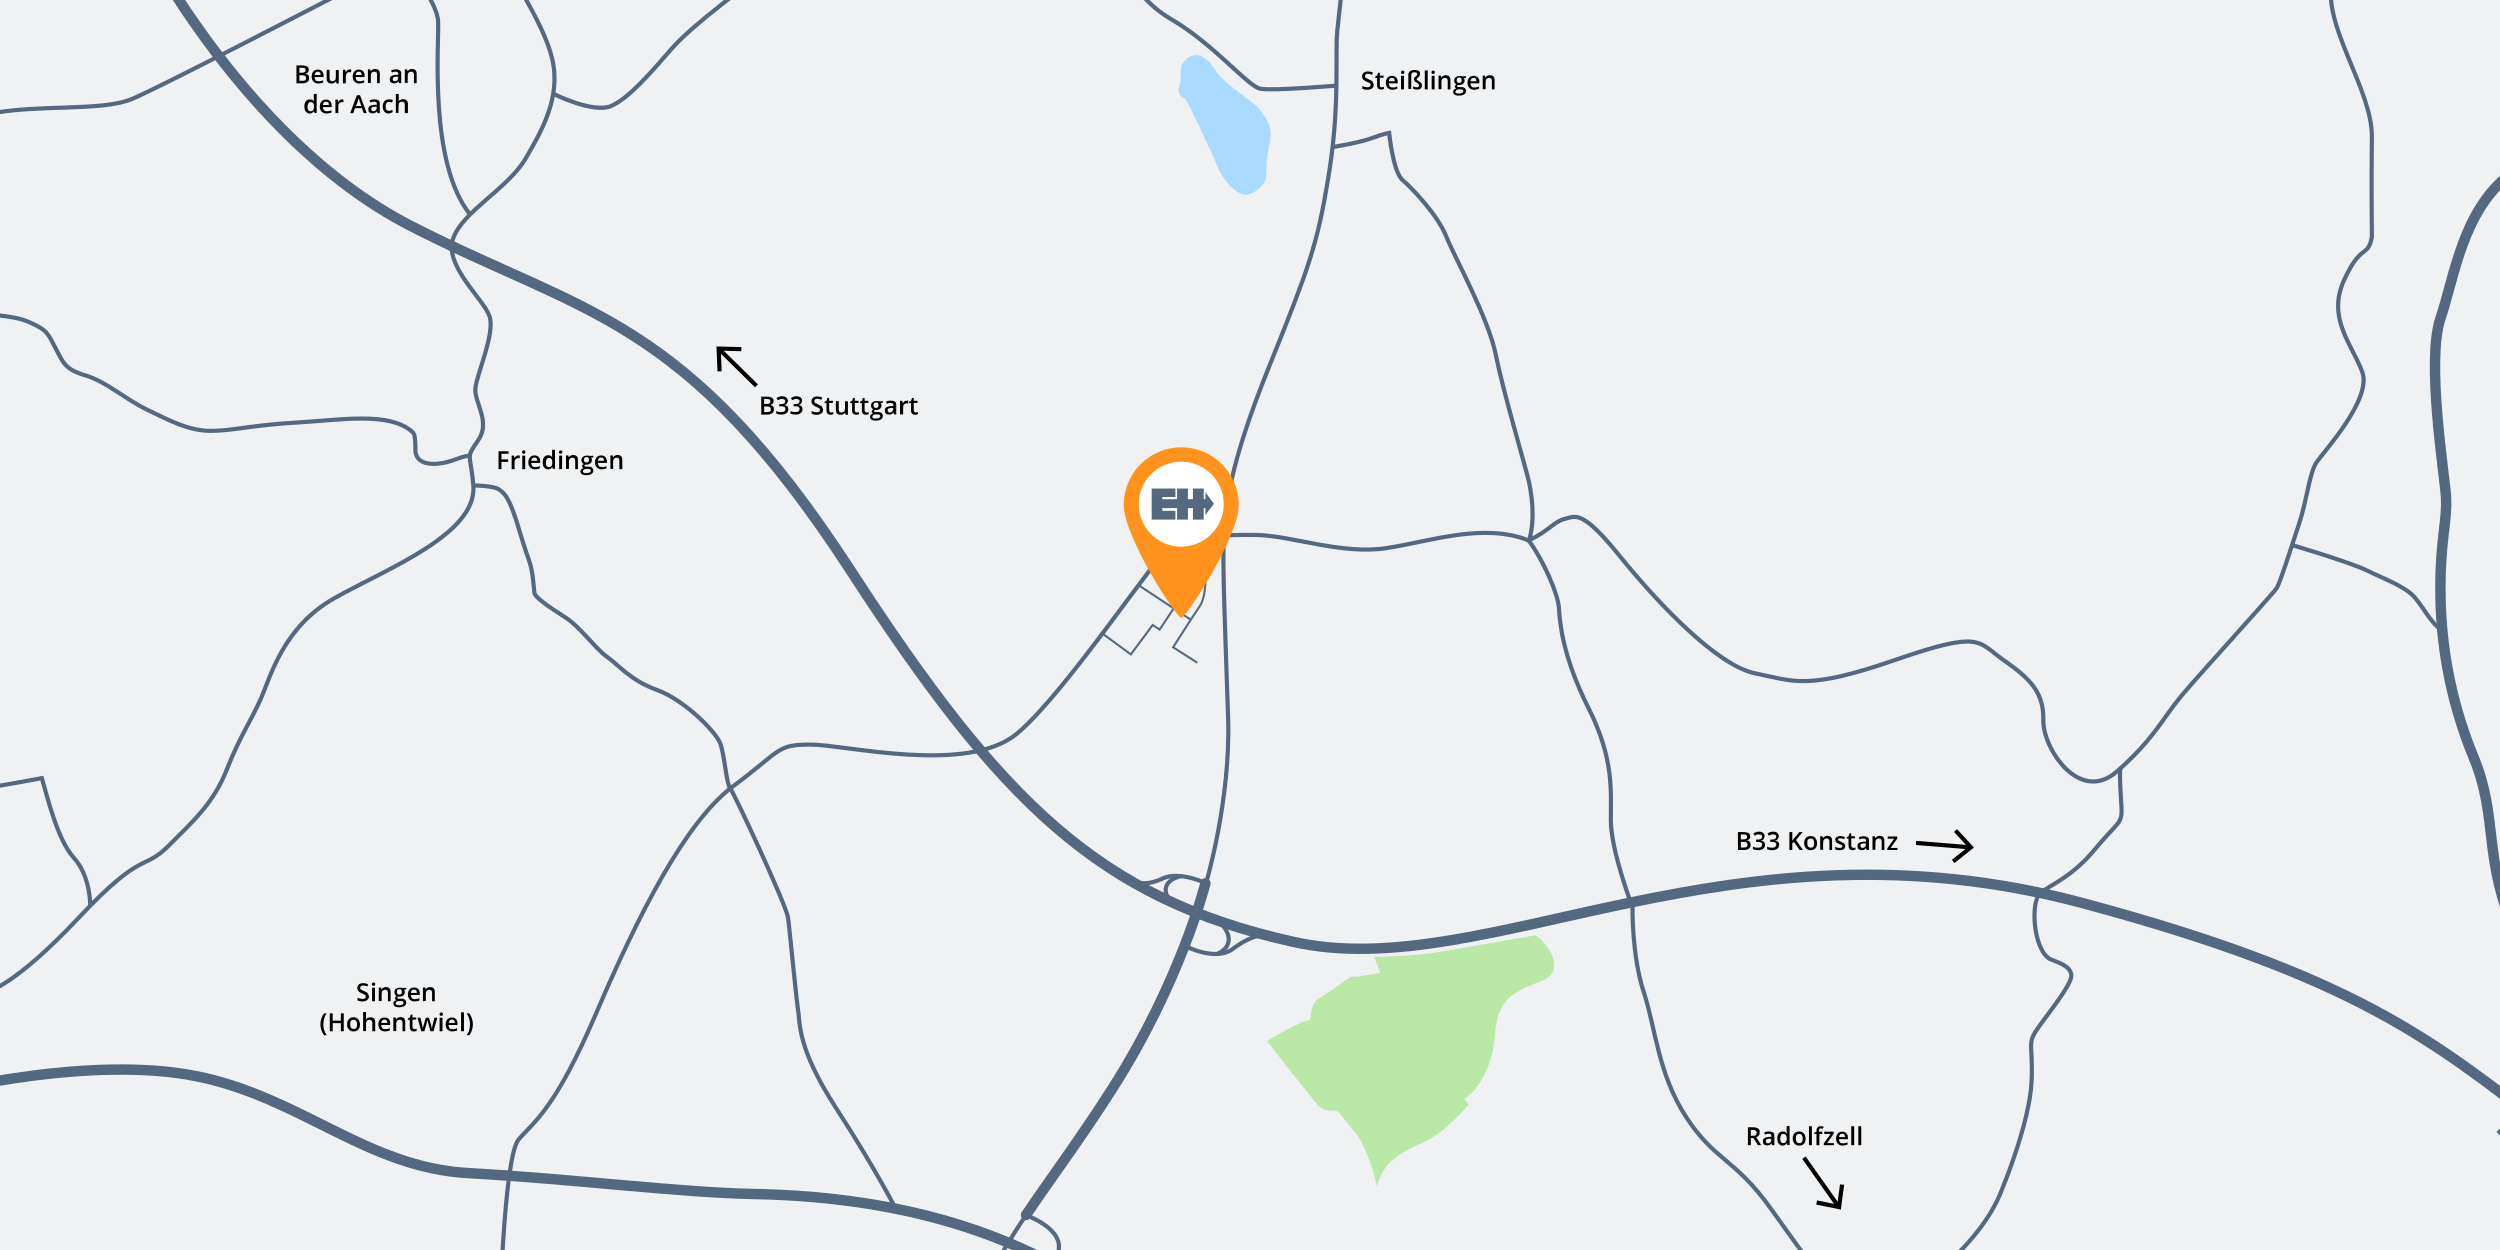 <?xml version="1.0" encoding="utf-8"?>
<!-- Generator: Adobe Illustrator 23.0.3, SVG Export Plug-In . SVG Version: 6.00 Build 0)  -->
<svg version="1.1" xmlns="http://www.w3.org/2000/svg" xmlns:xlink="http://www.w3.org/1999/xlink" x="0px" y="0px"
	 viewBox="0 0 1200 600" style="enable-background:new 0 0 1200 600;" xml:space="preserve">
<style type="text/css">
	.st0{display:none;}
	.st1{fill:#EFF1F3;}
	.st2{fill:#B9E8A7;}
	.st3{fill:none;stroke:#546880;stroke-width:5;stroke-miterlimit:10;}
	.st4{fill:none;stroke:#546880;stroke-width:2;stroke-miterlimit:10;}
	.st5{fill:none;stroke:#546880;stroke-width:5;stroke-linecap:round;stroke-miterlimit:10;}
	.st6{fill:none;stroke:#546880;stroke-miterlimit:10;}
	.st7{fill:none;stroke:#000000;stroke-width:2;stroke-miterlimit:10;}
	.st8{fill:#AADAFF;}
	.st9{fill:#FFFFFF;}
	.st10{fill:#FF931D;}
	.st11{fill:#546880;}
</style>
<g id="Ebene_1" class="st0">
</g>
<g id="Ebene_3">
	<rect x="0" class="st1" width="1200" height="600"/>
	<path class="st2" d="M608.1,499.7c0,0,18.1-10.9,20.7-9.9c0.6-6.7,2.4-9.5,4.3-10.6c1.8-1,15.4-10.4,15.4-10.4h3l11-1.8l-2.8-7.7
		c0,0,20.9-0.4,31.5-2.4c10.6-2,44.1-7.5,45.7-8c5.3,3.1,15.2,16.3,4.1,21.4c-11.2,5.1-22.1,6.5-23.4,26
		c-1.2,19.5-11.4,29.3-14.8,31.3c2.2,2.6,2.2,2.6,2.2,2.6s-11.2,13.2-20.9,17.7c-9.8,4.5-20.5,8.9-23,21.7
		c-4.1-16.9-9.1-24.4-10.8-26.2s-7.7-10-8.7-10.2c-1-0.2-6.1,0.6-9.1-2.8C629.5,527,608.1,499.7,608.1,499.7z"/>
</g>
<g id="Ebene_2">
	<path class="st3" d="M64.1-37.5c0,0,49.6,103.1,133,145.9s131.5,42.7,211.3,165.6c72.1,111,118.9,157.3,212.4,178.1
		c92.9,20.7,209.1-64.2,379.3-18.5c130.6,35.1,167.8,65.8,222.5,108.1c0,0,59.1,53.9,77.7,79.8"/>
	<path class="st4" d="M492.5,583.2c-13.7,20.4-23.8,38.7-27.7,60"/>
	<path class="st5" d="M578.6,424c0,0-11.8,47.3-45.1,99.2c-15.2,23.8-29.4,42.7-41,60"/>
	<path class="st4" d="M540.1,421.3c0,0,6.7,5.8,17.9,0.4c8.1-3.9,21,2.3,21,2.3"/>
	<path class="st4" d="M567,420.5c0,0-12.2,2.2-5.4,12.1"/>
	<path class="st4" d="M612.2,450.1c0,0-6.4-5.2-20.5,5.4c-8,6-21.9-1-21.9-1"/>
	<path class="st4" d="M584,458c0,0,12.2-4.3,1.2-15.8"/>
	<path class="st4" d="M578.6,425c0,0,12.2-40.4,10.9-80.3c-1.3-39.9-2.9-74.7-2-87.6s1.8-31.9,21.5-80.7s23.3-59.4,28.4-90
		c5.1-30.6,3.9-49.2,4.2-67.4c0.1-6.5,5.3-42.8,5.5-59.4"/>
	<path class="st5" d="M-25.8,523.8c0,0,69.2-17.3,119.7-7.3c50.5,10,81.8,43.9,131,46.6c49.2,2.7,101.1,9.3,136.3,10
		s91.1,5.3,143.7,33.3"/>
	<path class="st4" d="M492.5,583.2c2,1,24,9,12.5,23.1"/>
	<path class="st4" d="M574.1,645.7c0,0-46.9-28.8-69.2-39.4"/>
	<path class="st4" d="M239.6,638c0,0,2-82.3,9.3-91c7.3-8.6,17.3-14,37.2-60.5s42.6-91.8,65.8-109.1c23.3-17.3,20.6-20,37.2-20
		c16.6,0,75.2,14.6,99.1-5.3c23.9-20,68-87.8,74.9-91.1c6.9-3.3,23.6-4.5,40.2-4.2c16.6,0.3,40.9,9.6,62.2,6.3
		c21.3-3.3,46.6-12.3,68.2-3.7c9.6-4.3,12-9,17.3-10.3c5.3-1.3,8.3-4.7,26.3,17.6s46.9,52.9,65.2,56.5c18.3,3.7,24.6,8.3,66.8-6.3
		c42.2-14.6,39.6-9,52.5,0s19.3,15.6,19,28.9c-0.3,13.3,17.3,40.2,35.2,24.6s22.3-25.9,30.9-36.2c8.6-10.3,44.2-49.2,45.9-51.9
		c1.7-2.7,6.7-18.6,10.6-30.4c4-11.8,5-24.8,8.6-30.1c3.7-5.3,26.6-30.3,21.9-43.2c-4.7-13-17.1-25.7-8.8-44
		c8.3-18.3,11.4-10.5,13.4-20.8c0,0-0.3-24.6,0-47.9s-24.3-53.9-19-75.8"/>
	<path class="st4" d="M1100.4,261.7c0,0,27.8,8.2,36.1,12.3c8.3,4.1,18,7.5,22.6,12.8c4.7,5.3,9,15,15,16.3"/>
	<path class="st3" d="M1200,545.1c0,0,21.3-18.8,25.3-31.7c4-12.9,1.1-24-16.6-62.6c-17.6-38.6-9-57.2-21.3-87.1
		c-12.3-29.9-16-57.4-16-81.2c0-23.9,3.3-32.5,2.7-43.8c-0.7-11.3-9.6-65.2-2.7-85.8s10.6-51.5,33.3-69.2s32.6-40.6,46.9-54.2
		c14.3-13.6,33-22.6,38.5-47.6"/>
	<path class="st4" d="M-44,503.6c0,0,19.6-18.5,37.9-27.5c0,0,13-2.7,43.9-35.6s30.9-22.3,43.2-34.6s21.6-20.6,27.9-36.6
		s11.6-23.3,16.3-33.9c4.7-10.6,10.6-34.3,35.2-48.2c24.6-14,68.8-30.7,66.8-54.2c-1.3-15.8-4-12.5,2.3-21.6
		c6.3-9.1-2-18.1-1.3-25.1c0.7-7,9.5-26.1,6.8-34.4s-22-24.3-17.5-37.4s26.4-23.9,34.9-38.6c7.5-12.8,17.1-29.3,12.6-47.9
		c-4.5-18.6-20.9-39.2-28-60.2c-7.1-21-20.3-50.4-24.1-57.7"/>
	<path class="st4" d="M-90.1,155.8c0-1.2,35-9.1,49.4-7.4S3.1,150,13,154.2s9.9,5.8,13.6,12.8s4.5,10.3,14.4,13.2
		s18.6,11.1,29.7,16.5c11.1,5.4,20.6,10.4,31.4,10.1c10.7-0.2,18.6-2.7,40.4-4c21.2-1.2,44-5.3,55.2,4.3c0.7,0.6,1.2,1.4,1.3,2.3
		c0.5,2.7,0.4,6.7,0.4,6.7s-0.4,4.7,5,6.1s11.7-0.7,15.1-2c3.4-1.3,6.1-1.6,6.1-1.6"/>
	<path class="st4" d="M227.4,233c0,0,9.7,0.1,12.2,2c2.5,1.9,4.9,3.1,9.9,20.3c5,17.2,5.6,13.1,7,29.2c0,2,7,6.9,14.5,11.6
		s14.5,15,20.4,19.2c5.9,4.2,11.1,11.2,24,15.9s28.1,19.8,30.3,25.6c2.2,5.8,2.8,19.1,4.9,21.8c2.1,2.7,26.6,55.5,27.6,61.6
		c0.9,6.1,3.7,36.7,4.8,43.9s-0.5,18.7,18.4,47.9c18.9,29.2,28.6,48.3,28.6,48.3"/>
	<path class="st4" d="M-88.1,116.1C-87,115.3-28.5,59.2-5,54.6s53.2-1.1,67.9-6.9C74.6,43,151.3,3.2,181.5-12.5
		c7.3-3.8,16.4-1.5,21,5.4c3.8,5.8,7.6,12.6,7.8,17.4c0.5,10.2-4.7,67.9,15.4,92.7"/>
	<path class="st4" d="M-90.1,374.8c0,0,37.7-6,55,0c17.3,6,22.6,4.7,55.2-1.3c2.7,9.3,7.5,29.6,15.3,38.2c8.2,9,7.9,23,7.9,23"/>
	<path class="st4" d="M265.7,45.1c0,0,19.2,9.5,27.6,5.8c8.4-3.7,18.3-15.1,29-27.4s37.4-31.3,49.3-40.9s16.4-9.2,24.8-6.5
		s12.2,5.7,21.8,1.9c9.6-3.8,64.6-22,69.1-18.4c4.6,3.5,19.9,18.4,23.7,18.1c3.8-0.4,11.1-13,15.3-11.1c4.2,1.9,14.5,30.2,35.5,42.4
		s37.1,32.5,43.2,33.6c6.1,1.1,36.4-1.5,36.4-1.5"/>
	<path class="st4" d="M639.6,70.6c0,0,13.1-2.1,18.9-4.3c5.8-2.2,8.3-2.5,8.3-2.5s1.8,18.7,6.5,22.7s16.9,16.9,20.9,27
		s20.2,38.9,23.8,56.9c3.6,18,14.8,55.5,15.9,60.9c1.1,5.4,3.3,17.3,0,28.3c6.8,9.2,14,25.4,14.4,32.4c0.4,7,1.8,23.2,14.1,47.7
		c12.3,24.5,10.8,39.3,10.8,54s10.4,41.8,10.4,41.8s-0.4,23.1,5.4,40.7c5.8,17.7,6.8,39.3,20.5,60.2s23.1,19.5,40.4,43.6
		s33.1,47.2,46.5,56.2"/>
	<path class="st4" d="M902,630.2c0,0,46.6-25.3,59.2-59.9c0,0,13.3-31.9,14-51.9c0.7-20-3.1-16.8,5.2-28
		c8.3-11.1,14.5-19.5,13.8-22.8s-3.8-4.8-10.3-7.3c-8.1-4.8-9.4-27.9-4.4-31.8s15.4-7.8,26.2-21c10.8-13.1,13.1-11.8,12.6-20.1
		c-0.5-8.3-1-16.1-0.5-18.4"/>
	<path class="st6" d="M577.9,257.8c0,0,0.4,5.1,0.7,10.8s0.7,17.4-2.8,22.5s-12.7,19.6-12.7,19.6l11.6,7.4"/>
	<line class="st6" x1="546.7" y1="281" x2="571.6" y2="297.5"/>
	<polyline class="st6" points="529.3,304.2 542.8,314.1 553.3,300 556.6,302.2 563.4,292 	"/>
	<g>
		<path d="M177.1,478.2c0,0.8-0.3,1.4-0.8,1.8s-1.3,0.7-2.3,0.7s-1.8-0.2-2.4-0.5v-1.3c0.4,0.2,0.8,0.3,1.2,0.4s0.8,0.2,1.2,0.2
			c0.6,0,1-0.1,1.2-0.3s0.4-0.5,0.4-0.8c0-0.3-0.1-0.6-0.4-0.8s-0.7-0.5-1.5-0.8c-0.8-0.3-1.3-0.7-1.7-1.1s-0.5-0.9-0.5-1.5
			c0-0.7,0.3-1.3,0.8-1.7s1.2-0.6,2-0.6c0.8,0,1.6,0.2,2.4,0.5l-0.4,1.1c-0.8-0.3-1.4-0.5-2-0.5c-0.5,0-0.8,0.1-1,0.3
			s-0.4,0.5-0.4,0.8c0,0.2,0,0.4,0.1,0.6s0.2,0.3,0.5,0.4s0.6,0.3,1.2,0.6c0.6,0.3,1.1,0.5,1.4,0.7s0.5,0.5,0.6,0.8
			S177.1,477.9,177.1,478.2z"/>
		<path d="M178.5,472.4c0-0.2,0.1-0.4,0.2-0.6s0.3-0.2,0.6-0.2c0.2,0,0.4,0.1,0.6,0.2s0.2,0.3,0.2,0.6c0,0.2-0.1,0.4-0.2,0.6
			s-0.3,0.2-0.6,0.2c-0.2,0-0.4-0.1-0.6-0.2S178.5,472.6,178.5,472.4z M180,480.6h-1.4v-6.5h1.4V480.6z"/>
		<path d="M187.6,480.6h-1.4v-4c0-0.5-0.1-0.9-0.3-1.1s-0.5-0.4-1-0.4c-0.6,0-1,0.2-1.3,0.5s-0.4,0.9-0.4,1.7v3.2h-1.4v-6.5h1.1
			l0.2,0.8h0.1c0.2-0.3,0.5-0.5,0.8-0.7s0.8-0.3,1.2-0.3c1.6,0,2.3,0.8,2.3,2.4V480.6z"/>
		<path d="M195,474.1v0.8l-1.1,0.2c0.1,0.1,0.2,0.3,0.3,0.5s0.1,0.4,0.1,0.6c0,0.7-0.2,1.2-0.7,1.6s-1.1,0.6-1.9,0.6
			c-0.2,0-0.4,0-0.6,0c-0.3,0.2-0.4,0.4-0.4,0.6c0,0.1,0.1,0.3,0.2,0.3s0.4,0.1,0.8,0.1h1.1c0.7,0,1.3,0.2,1.6,0.5s0.6,0.7,0.6,1.3
			c0,0.7-0.3,1.3-0.9,1.7s-1.5,0.6-2.6,0.6c-0.9,0-1.6-0.2-2-0.5s-0.7-0.8-0.7-1.3c0-0.4,0.1-0.7,0.4-1s0.6-0.5,1.1-0.6
			c-0.2-0.1-0.3-0.2-0.5-0.4s-0.2-0.4-0.2-0.5c0-0.2,0.1-0.4,0.2-0.6s0.3-0.3,0.6-0.5c-0.3-0.1-0.6-0.4-0.8-0.7s-0.3-0.7-0.3-1.1
			c0-0.7,0.2-1.2,0.7-1.6s1.1-0.6,1.9-0.6c0.2,0,0.4,0,0.6,0s0.4,0.1,0.5,0.1H195z M189.9,481.6c0,0.3,0.1,0.5,0.4,0.7
			s0.6,0.2,1.1,0.2c0.8,0,1.3-0.1,1.7-0.3s0.6-0.5,0.6-0.9c0-0.3-0.1-0.5-0.3-0.6s-0.6-0.2-1.1-0.2h-1c-0.4,0-0.7,0.1-0.9,0.3
			S189.9,481.3,189.9,481.6z M190.5,476.2c0,0.4,0.1,0.7,0.3,0.9s0.5,0.3,0.9,0.3c0.8,0,1.2-0.4,1.2-1.3c0-0.4-0.1-0.7-0.3-1
			s-0.5-0.3-0.9-0.3c-0.4,0-0.7,0.1-0.9,0.3S190.5,475.8,190.5,476.2z"/>
		<path d="M199.1,480.7c-1,0-1.8-0.3-2.4-0.9s-0.9-1.4-0.9-2.4c0-1.1,0.3-1.9,0.8-2.5s1.3-0.9,2.2-0.9c0.9,0,1.5,0.3,2,0.8
			s0.7,1.2,0.7,2.1v0.7h-4.3c0,0.6,0.2,1.1,0.5,1.5s0.8,0.5,1.4,0.5c0.4,0,0.7,0,1.1-0.1s0.7-0.2,1.1-0.4v1.1
			c-0.3,0.2-0.7,0.3-1,0.3S199.5,480.7,199.1,480.7z M198.8,475c-0.4,0-0.8,0.1-1.1,0.4s-0.4,0.7-0.5,1.2h2.9c0-0.5-0.1-0.9-0.4-1.2
			S199.2,475,198.8,475z"/>
		<path d="M208.8,480.6h-1.4v-4c0-0.5-0.1-0.9-0.3-1.1s-0.5-0.4-1-0.4c-0.6,0-1,0.2-1.3,0.5s-0.4,0.9-0.4,1.7v3.2h-1.4v-6.5h1.1
			l0.2,0.8h0.1c0.2-0.3,0.5-0.5,0.8-0.7s0.8-0.3,1.2-0.3c1.6,0,2.3,0.8,2.3,2.4V480.6z"/>
		<path d="M153.8,491.7c0-1,0.2-2,0.5-2.9s0.7-1.7,1.3-2.4h1.2c-0.5,0.7-1,1.6-1.2,2.5s-0.4,1.8-0.4,2.8s0.1,1.9,0.4,2.8
			s0.7,1.7,1.2,2.4h-1.2c-0.6-0.7-1-1.4-1.3-2.3S153.8,492.7,153.8,491.7z"/>
		<path d="M165,495h-1.4v-3.9h-3.9v3.9h-1.4v-8.6h1.4v3.5h3.9v-3.5h1.4V495z"/>
		<path d="M172.8,491.7c0,1.1-0.3,1.9-0.8,2.5s-1.3,0.9-2.3,0.9c-0.6,0-1.1-0.1-1.6-0.4s-0.8-0.7-1.1-1.2s-0.4-1.1-0.4-1.8
			c0-1.1,0.3-1.9,0.8-2.5s1.3-0.9,2.3-0.9c0.9,0,1.7,0.3,2.2,0.9S172.8,490.7,172.8,491.7z M168.1,491.7c0,1.5,0.6,2.2,1.7,2.2
			c1.1,0,1.6-0.7,1.6-2.2c0-1.5-0.6-2.2-1.7-2.2c-0.6,0-1,0.2-1.3,0.6S168.1,491,168.1,491.7z"/>
		<path d="M180.1,495h-1.4v-4c0-0.5-0.1-0.9-0.3-1.1s-0.5-0.4-1-0.4c-0.6,0-1,0.2-1.3,0.5s-0.4,0.9-0.4,1.7v3.2h-1.4v-9.1h1.4v2.3
			c0,0.4,0,0.8-0.1,1.2h0.1c0.2-0.3,0.4-0.6,0.8-0.7s0.7-0.3,1.2-0.3c1.6,0,2.4,0.8,2.4,2.4V495z"/>
		<path d="M184.9,495.1c-1,0-1.8-0.3-2.4-0.9s-0.9-1.4-0.9-2.4c0-1.1,0.3-1.9,0.8-2.5s1.3-0.9,2.2-0.9c0.9,0,1.5,0.3,2,0.8
			s0.7,1.2,0.7,2.1v0.7h-4.3c0,0.6,0.2,1.1,0.5,1.5s0.8,0.5,1.4,0.5c0.4,0,0.7,0,1.1-0.1s0.7-0.2,1.1-0.4v1.1
			c-0.3,0.2-0.7,0.3-1,0.3S185.3,495.1,184.9,495.1z M184.6,489.4c-0.4,0-0.8,0.1-1.1,0.4s-0.4,0.7-0.5,1.2h2.9
			c0-0.5-0.1-0.9-0.4-1.2S185,489.4,184.6,489.4z"/>
		<path d="M194.6,495h-1.4v-4c0-0.5-0.1-0.9-0.3-1.1s-0.5-0.4-1-0.4c-0.6,0-1,0.2-1.3,0.5s-0.4,0.9-0.4,1.7v3.2h-1.4v-6.5h1.1
			l0.2,0.8h0.1c0.2-0.3,0.5-0.5,0.8-0.7s0.8-0.3,1.2-0.3c1.6,0,2.3,0.8,2.3,2.4V495z"/>
		<path d="M199,494c0.3,0,0.7-0.1,1-0.2v1c-0.2,0.1-0.3,0.1-0.6,0.2s-0.5,0.1-0.7,0.1c-1.3,0-2-0.7-2-2.1v-3.5h-0.9v-0.6l0.9-0.5
			l0.5-1.4h0.8v1.4h1.8v1h-1.8v3.5c0,0.3,0.1,0.6,0.2,0.7S198.7,494,199,494z"/>
		<path d="M206.6,495l-0.8-3c-0.1-0.3-0.3-1.1-0.6-2.2h-0.1c-0.2,1.1-0.4,1.8-0.5,2.2l-0.9,3h-1.5l-1.8-6.5h1.4l0.8,3.2
			c0.2,0.8,0.3,1.5,0.4,2h0c0-0.3,0.1-0.6,0.2-1s0.1-0.6,0.2-0.8l1-3.4h1.5l1,3.4c0.1,0.2,0.1,0.5,0.2,0.9s0.1,0.7,0.2,0.9h0
			c0.1-0.5,0.2-1.2,0.4-2l0.8-3.2h1.4l-1.8,6.5H206.6z"/>
		<path d="M211,486.8c0-0.2,0.1-0.4,0.2-0.6s0.3-0.2,0.6-0.2c0.2,0,0.4,0.1,0.6,0.2s0.2,0.3,0.2,0.6c0,0.2-0.1,0.4-0.2,0.6
			s-0.3,0.2-0.6,0.2c-0.2,0-0.4-0.1-0.6-0.2S211,487,211,486.8z M212.4,495h-1.4v-6.5h1.4V495z"/>
		<path d="M217.2,495.1c-1,0-1.8-0.3-2.4-0.9s-0.9-1.4-0.9-2.4c0-1.1,0.3-1.9,0.8-2.5s1.3-0.9,2.2-0.9c0.9,0,1.5,0.3,2,0.8
			s0.7,1.2,0.7,2.1v0.7h-4.3c0,0.6,0.2,1.1,0.5,1.5s0.8,0.5,1.4,0.5c0.4,0,0.7,0,1.1-0.1s0.7-0.2,1.1-0.4v1.1
			c-0.3,0.2-0.7,0.3-1,0.3S217.7,495.1,217.2,495.1z M217,489.4c-0.4,0-0.8,0.1-1.1,0.4s-0.4,0.7-0.5,1.2h2.9c0-0.5-0.1-0.9-0.4-1.2
			S217.4,489.4,217,489.4z"/>
		<path d="M222.7,495h-1.4v-9.1h1.4V495z"/>
		<path d="M227,491.7c0,1-0.2,2-0.5,2.9s-0.7,1.7-1.3,2.3h-1.2c0.5-0.7,1-1.5,1.2-2.4s0.4-1.8,0.4-2.8c0-1-0.1-1.9-0.4-2.8
			s-0.7-1.7-1.2-2.5h1.2c0.6,0.7,1,1.5,1.3,2.4S227,490.7,227,491.7z"/>
	</g>
	<g>
		<path d="M240.7,225.2h-1.4v-8.6h4.8v1.2h-3.4v2.7h3.2v1.2h-3.2V225.2z"/>
		<path d="M248.8,218.6c0.3,0,0.5,0,0.7,0.1l-0.1,1.3c-0.2,0-0.4-0.1-0.6-0.1c-0.6,0-1,0.2-1.3,0.5s-0.5,0.8-0.5,1.4v3.4h-1.4v-6.5
			h1.1l0.2,1.1h0.1c0.2-0.4,0.5-0.7,0.8-0.9S248.4,218.6,248.8,218.6z"/>
		<path d="M250.6,217c0-0.2,0.1-0.4,0.2-0.6s0.3-0.2,0.6-0.2c0.2,0,0.4,0.1,0.6,0.2s0.2,0.3,0.2,0.6c0,0.2-0.1,0.4-0.2,0.6
			s-0.3,0.2-0.6,0.2c-0.2,0-0.4-0.1-0.6-0.2S250.6,217.2,250.6,217z M252.1,225.2h-1.4v-6.5h1.4V225.2z"/>
		<path d="M256.9,225.3c-1,0-1.8-0.3-2.4-0.9s-0.9-1.4-0.9-2.4c0-1.1,0.3-1.9,0.8-2.5s1.3-0.9,2.2-0.9c0.9,0,1.5,0.3,2,0.8
			s0.7,1.2,0.7,2.1v0.7h-4.3c0,0.6,0.2,1.1,0.5,1.5s0.8,0.5,1.4,0.5c0.4,0,0.7,0,1.1-0.1s0.7-0.2,1.1-0.4v1.1
			c-0.3,0.2-0.7,0.3-1,0.3S257.3,225.3,256.9,225.3z M256.6,219.6c-0.4,0-0.8,0.1-1.1,0.4s-0.4,0.7-0.5,1.2h2.9
			c0-0.5-0.1-0.9-0.4-1.2S257,219.6,256.6,219.6z"/>
		<path d="M263.1,225.3c-0.8,0-1.4-0.3-1.9-0.9s-0.7-1.4-0.7-2.5c0-1.1,0.2-1.9,0.7-2.5s1.1-0.9,1.9-0.9c0.9,0,1.5,0.3,1.9,0.9h0.1
			c-0.1-0.5-0.1-0.8-0.1-1.1v-2.4h1.4v9.1h-1.1l-0.2-0.8h-0.1C264.6,225,264,225.3,263.1,225.3z M263.5,224.2c0.6,0,1-0.2,1.2-0.5
			s0.4-0.8,0.4-1.5V222c0-0.8-0.1-1.4-0.4-1.7s-0.7-0.5-1.2-0.5c-0.5,0-0.9,0.2-1.1,0.6s-0.4,1-0.4,1.7c0,0.7,0.1,1.3,0.4,1.6
			S263,224.2,263.5,224.2z"/>
		<path d="M268.3,217c0-0.2,0.1-0.4,0.2-0.6s0.3-0.2,0.6-0.2c0.2,0,0.4,0.1,0.6,0.2s0.2,0.3,0.2,0.6c0,0.2-0.1,0.4-0.2,0.6
			s-0.3,0.2-0.6,0.2c-0.2,0-0.4-0.1-0.6-0.2S268.3,217.2,268.3,217z M269.8,225.2h-1.4v-6.5h1.4V225.2z"/>
		<path d="M277.5,225.2h-1.4v-4c0-0.5-0.1-0.9-0.3-1.1s-0.5-0.4-1-0.4c-0.6,0-1,0.2-1.3,0.5s-0.4,0.9-0.4,1.7v3.2h-1.4v-6.5h1.1
			l0.2,0.8h0.1c0.2-0.3,0.5-0.5,0.8-0.7s0.8-0.3,1.2-0.3c1.6,0,2.3,0.8,2.3,2.4V225.2z"/>
		<path d="M284.8,218.7v0.8l-1.1,0.2c0.1,0.1,0.2,0.3,0.3,0.5s0.1,0.4,0.1,0.6c0,0.7-0.2,1.2-0.7,1.6s-1.1,0.6-1.9,0.6
			c-0.2,0-0.4,0-0.6,0c-0.3,0.2-0.4,0.4-0.4,0.6c0,0.1,0.1,0.3,0.2,0.3s0.4,0.1,0.8,0.1h1.1c0.7,0,1.3,0.2,1.6,0.5s0.6,0.7,0.6,1.3
			c0,0.7-0.3,1.3-0.9,1.7s-1.5,0.6-2.6,0.6c-0.9,0-1.6-0.2-2-0.5s-0.7-0.8-0.7-1.3c0-0.4,0.1-0.7,0.4-1s0.6-0.5,1.1-0.6
			c-0.2-0.1-0.3-0.2-0.5-0.4s-0.2-0.4-0.2-0.5c0-0.2,0.1-0.4,0.2-0.6s0.3-0.3,0.6-0.5c-0.3-0.1-0.6-0.4-0.8-0.7s-0.3-0.7-0.3-1.1
			c0-0.7,0.2-1.2,0.7-1.6s1.1-0.6,1.9-0.6c0.2,0,0.4,0,0.6,0s0.4,0.1,0.5,0.1H284.8z M279.8,226.2c0,0.3,0.1,0.5,0.4,0.7
			s0.6,0.2,1.1,0.2c0.8,0,1.3-0.1,1.7-0.3s0.6-0.5,0.6-0.9c0-0.3-0.1-0.5-0.3-0.6s-0.6-0.2-1.1-0.2h-1c-0.4,0-0.7,0.1-0.9,0.3
			S279.8,225.9,279.8,226.2z M280.3,220.8c0,0.4,0.1,0.7,0.3,0.9s0.5,0.3,0.9,0.3c0.8,0,1.2-0.4,1.2-1.3c0-0.4-0.1-0.7-0.3-1
			s-0.5-0.3-0.9-0.3c-0.4,0-0.7,0.1-0.9,0.3S280.3,220.4,280.3,220.8z"/>
		<path d="M288.9,225.3c-1,0-1.8-0.3-2.4-0.9s-0.9-1.4-0.9-2.4c0-1.1,0.3-1.9,0.8-2.5s1.3-0.9,2.2-0.9c0.9,0,1.5,0.3,2,0.8
			s0.7,1.2,0.7,2.1v0.7h-4.3c0,0.6,0.2,1.1,0.5,1.5s0.8,0.5,1.4,0.5c0.4,0,0.7,0,1.1-0.1s0.7-0.2,1.1-0.4v1.1
			c-0.3,0.2-0.7,0.3-1,0.3S289.3,225.3,288.9,225.3z M288.6,219.6c-0.4,0-0.8,0.1-1.1,0.4s-0.4,0.7-0.5,1.2h2.9
			c0-0.5-0.1-0.9-0.4-1.2S289.1,219.6,288.6,219.6z"/>
		<path d="M298.7,225.2h-1.4v-4c0-0.5-0.1-0.9-0.3-1.1s-0.5-0.4-1-0.4c-0.6,0-1,0.2-1.3,0.5s-0.4,0.9-0.4,1.7v3.2H293v-6.5h1.1
			l0.2,0.8h0.1c0.2-0.3,0.5-0.5,0.8-0.7s0.8-0.3,1.2-0.3c1.6,0,2.3,0.8,2.3,2.4V225.2z"/>
	</g>
	<g>
		<path d="M142.3,31.4h2.5c1.2,0,2,0.2,2.6,0.5s0.8,0.9,0.8,1.6c0,0.5-0.1,0.9-0.4,1.2s-0.6,0.5-1.1,0.6v0.1c0.6,0.1,1,0.3,1.3,0.7
			s0.4,0.8,0.4,1.4c0,0.8-0.3,1.4-0.8,1.8s-1.3,0.7-2.2,0.7h-3.1V31.4z M143.7,34.9h1.3c0.6,0,1-0.1,1.3-0.3s0.4-0.5,0.4-0.9
			c0-0.4-0.1-0.7-0.4-0.9s-0.8-0.3-1.4-0.3h-1.2V34.9z M143.7,36.1v2.7h1.5c0.6,0,1-0.1,1.3-0.3s0.4-0.6,0.4-1.1
			c0-0.4-0.2-0.8-0.5-1s-0.8-0.3-1.4-0.3H143.7z"/>
		<path d="M152.9,40.1c-1,0-1.8-0.3-2.4-0.9s-0.9-1.4-0.9-2.4c0-1.1,0.3-1.9,0.8-2.5s1.3-0.9,2.2-0.9c0.9,0,1.5,0.3,2,0.8
			s0.7,1.2,0.7,2.1V37h-4.3c0,0.6,0.2,1.1,0.5,1.5s0.8,0.5,1.4,0.5c0.4,0,0.7,0,1.1-0.1s0.7-0.2,1.1-0.4v1.1c-0.3,0.2-0.7,0.3-1,0.3
			S153.3,40.1,152.9,40.1z M152.6,34.4c-0.4,0-0.8,0.1-1.1,0.4s-0.4,0.7-0.5,1.2h2.9c0-0.5-0.1-0.9-0.4-1.2S153.1,34.4,152.6,34.4z"
			/>
		<path d="M161.5,39.9l-0.2-0.8h-0.1c-0.2,0.3-0.5,0.5-0.8,0.7s-0.8,0.3-1.2,0.3c-0.8,0-1.4-0.2-1.8-0.6s-0.6-1-0.6-1.8v-4.2h1.4v4
			c0,0.5,0.1,0.9,0.3,1.1s0.5,0.4,1,0.4c0.6,0,1-0.2,1.3-0.5s0.4-0.9,0.4-1.7v-3.2h1.4v6.5H161.5z"/>
		<path d="M167.9,33.3c0.3,0,0.5,0,0.7,0.1l-0.1,1.3c-0.2,0-0.4-0.1-0.6-0.1c-0.6,0-1,0.2-1.3,0.5S166,36,166,36.6v3.4h-1.4v-6.5
			h1.1l0.2,1.1h0.1c0.2-0.4,0.5-0.7,0.8-0.9S167.5,33.3,167.9,33.3z"/>
		<path d="M172.6,40.1c-1,0-1.8-0.3-2.4-0.9s-0.9-1.4-0.9-2.4c0-1.1,0.3-1.9,0.8-2.5s1.3-0.9,2.2-0.9c0.9,0,1.5,0.3,2,0.8
			s0.7,1.2,0.7,2.1V37h-4.3c0,0.6,0.2,1.1,0.5,1.5s0.8,0.5,1.4,0.5c0.4,0,0.7,0,1.1-0.1s0.7-0.2,1.1-0.4v1.1c-0.3,0.2-0.7,0.3-1,0.3
			S173,40.1,172.6,40.1z M172.3,34.4c-0.4,0-0.8,0.1-1.1,0.4s-0.4,0.7-0.5,1.2h2.9c0-0.5-0.1-0.9-0.4-1.2S172.8,34.4,172.3,34.4z"/>
		<path d="M182.4,39.9H181v-4c0-0.5-0.1-0.9-0.3-1.1s-0.5-0.4-1-0.4c-0.6,0-1,0.2-1.3,0.5s-0.4,0.9-0.4,1.7v3.2h-1.4v-6.5h1.1
			l0.2,0.8h0.1c0.2-0.3,0.5-0.5,0.8-0.7s0.8-0.3,1.2-0.3c1.6,0,2.3,0.8,2.3,2.4V39.9z"/>
		<path d="M191.5,39.9l-0.3-0.9h0c-0.3,0.4-0.6,0.7-0.9,0.8s-0.7,0.2-1.2,0.2c-0.6,0-1.1-0.2-1.5-0.5s-0.5-0.8-0.5-1.5
			c0-0.7,0.2-1.2,0.7-1.5s1.3-0.5,2.3-0.6l1.1,0v-0.3c0-0.4-0.1-0.7-0.3-0.9s-0.5-0.3-0.9-0.3c-0.3,0-0.7,0-1,0.1s-0.6,0.2-0.9,0.3
			l-0.4-1c0.4-0.2,0.7-0.3,1.2-0.4s0.8-0.1,1.2-0.1c0.8,0,1.4,0.2,1.9,0.5s0.6,0.9,0.6,1.7v4.4H191.5z M189.4,39
			c0.5,0,0.9-0.1,1.2-0.4s0.5-0.7,0.5-1.2v-0.6l-0.8,0c-0.6,0-1.1,0.1-1.4,0.3s-0.4,0.5-0.4,0.9c0,0.3,0.1,0.5,0.3,0.7
			S189.1,39,189.4,39z"/>
		<path d="M200.1,39.9h-1.4v-4c0-0.5-0.1-0.9-0.3-1.1s-0.5-0.4-1-0.4c-0.6,0-1,0.2-1.3,0.5s-0.4,0.9-0.4,1.7v3.2h-1.4v-6.5h1.1
			l0.2,0.8h0.1c0.2-0.3,0.5-0.5,0.8-0.7s0.8-0.3,1.2-0.3c1.6,0,2.3,0.8,2.3,2.4V39.9z"/>
		<path d="M148.7,54.5c-0.8,0-1.4-0.3-1.9-0.9s-0.7-1.4-0.7-2.5c0-1.1,0.2-1.9,0.7-2.5s1.1-0.9,1.9-0.9c0.9,0,1.5,0.3,1.9,0.9h0.1
			c-0.1-0.5-0.1-0.8-0.1-1.1v-2.4h1.4v9.1h-1.1l-0.2-0.8h-0.1C150.2,54.1,149.5,54.5,148.7,54.5z M149.1,53.4c0.6,0,1-0.2,1.2-0.5
			s0.4-0.8,0.4-1.5v-0.2c0-0.8-0.1-1.4-0.4-1.7s-0.7-0.5-1.2-0.5c-0.5,0-0.9,0.2-1.1,0.6s-0.4,1-0.4,1.7c0,0.7,0.1,1.3,0.4,1.6
			S148.5,53.4,149.1,53.4z"/>
		<path d="M156.8,54.5c-1,0-1.8-0.3-2.4-0.9s-0.9-1.4-0.9-2.4c0-1.1,0.3-1.9,0.8-2.5s1.3-0.9,2.2-0.9c0.9,0,1.5,0.3,2,0.8
			s0.7,1.2,0.7,2.1v0.7H155c0,0.6,0.2,1.1,0.5,1.5s0.8,0.5,1.4,0.5c0.4,0,0.7,0,1.1-0.1s0.7-0.2,1.1-0.4V54c-0.3,0.2-0.7,0.3-1,0.3
			S157.2,54.5,156.8,54.5z M156.6,48.8c-0.4,0-0.8,0.1-1.1,0.4s-0.4,0.7-0.5,1.2h2.9c0-0.5-0.1-0.9-0.4-1.2S157,48.8,156.6,48.8z"/>
		<path d="M164.2,47.7c0.3,0,0.5,0,0.7,0.1l-0.1,1.3c-0.2,0-0.4-0.1-0.6-0.1c-0.6,0-1,0.2-1.3,0.5s-0.5,0.8-0.5,1.4v3.4h-1.4v-6.5
			h1.1l0.2,1.1h0.1c0.2-0.4,0.5-0.7,0.8-0.9S163.8,47.7,164.2,47.7z"/>
		<path d="M174.6,54.3l-0.9-2.4h-3.3l-0.8,2.4h-1.5l3.2-8.6h1.5l3.2,8.6H174.6z M173.4,50.8l-0.8-2.3c-0.1-0.2-0.1-0.4-0.2-0.7
			s-0.2-0.6-0.2-0.7c-0.1,0.5-0.3,1-0.5,1.6l-0.8,2.2H173.4z"/>
		<path d="M181.2,54.3l-0.3-0.9h0c-0.3,0.4-0.6,0.7-0.9,0.8s-0.7,0.2-1.2,0.2c-0.6,0-1.1-0.2-1.5-0.5s-0.5-0.8-0.5-1.5
			c0-0.7,0.2-1.2,0.7-1.5s1.3-0.5,2.3-0.6l1.1,0V50c0-0.4-0.1-0.7-0.3-0.9s-0.5-0.3-0.9-0.3c-0.3,0-0.7,0-1,0.1s-0.6,0.2-0.9,0.3
			l-0.4-1c0.4-0.2,0.7-0.3,1.2-0.4s0.8-0.1,1.2-0.1c0.8,0,1.4,0.2,1.9,0.5s0.6,0.9,0.6,1.7v4.4H181.2z M179.1,53.4
			c0.5,0,0.9-0.1,1.2-0.4s0.5-0.7,0.5-1.2v-0.6l-0.8,0c-0.6,0-1.1,0.1-1.4,0.3s-0.4,0.5-0.4,0.9c0,0.3,0.1,0.5,0.3,0.7
			S178.8,53.4,179.1,53.4z"/>
		<path d="M186.7,54.5c-1,0-1.7-0.3-2.2-0.9s-0.8-1.4-0.8-2.5c0-1.1,0.3-1.9,0.8-2.5s1.3-0.9,2.3-0.9c0.7,0,1.3,0.1,1.8,0.4
			l-0.4,1.1c-0.6-0.2-1.1-0.3-1.4-0.3c-1.1,0-1.7,0.7-1.7,2.2c0,0.7,0.1,1.3,0.4,1.6s0.7,0.5,1.2,0.5c0.6,0,1.2-0.2,1.7-0.5v1.2
			c-0.2,0.1-0.5,0.2-0.8,0.3S187.1,54.5,186.7,54.5z"/>
		<path d="M195.7,54.3h-1.4v-4c0-0.5-0.1-0.9-0.3-1.1s-0.5-0.4-1-0.4c-0.6,0-1,0.2-1.3,0.5s-0.4,0.9-0.4,1.7v3.2H190v-9.1h1.4v2.3
			c0,0.4,0,0.8-0.1,1.2h0.1c0.2-0.3,0.4-0.6,0.8-0.7s0.7-0.3,1.2-0.3c1.6,0,2.4,0.8,2.4,2.4V54.3z"/>
	</g>
	<g>
		<path d="M659.4,40.6c0,0.8-0.3,1.4-0.8,1.8s-1.3,0.7-2.3,0.7s-1.8-0.2-2.4-0.5v-1.3c0.4,0.2,0.8,0.3,1.2,0.4s0.8,0.2,1.2,0.2
			c0.6,0,1-0.1,1.2-0.3s0.4-0.5,0.4-0.8c0-0.3-0.1-0.6-0.4-0.8s-0.7-0.5-1.5-0.8c-0.8-0.3-1.3-0.7-1.7-1.1s-0.5-0.9-0.5-1.5
			c0-0.7,0.3-1.3,0.8-1.7s1.2-0.6,2-0.6c0.8,0,1.6,0.2,2.4,0.5l-0.4,1.1c-0.8-0.3-1.4-0.5-2-0.5c-0.5,0-0.8,0.1-1,0.3
			s-0.4,0.5-0.4,0.8c0,0.2,0,0.4,0.1,0.6s0.2,0.3,0.5,0.4s0.6,0.3,1.2,0.6c0.6,0.3,1.1,0.5,1.4,0.7s0.5,0.5,0.6,0.8
			S659.4,40.2,659.4,40.6z"/>
		<path d="M663.3,41.9c0.3,0,0.7-0.1,1-0.2v1c-0.2,0.1-0.3,0.1-0.6,0.2s-0.5,0.1-0.7,0.1c-1.3,0-2-0.7-2-2.1v-3.5h-0.9v-0.6l0.9-0.5
			l0.5-1.4h0.8v1.4h1.8v1h-1.8V41c0,0.3,0.1,0.6,0.2,0.7S663.1,41.9,663.3,41.9z"/>
		<path d="M668.5,43.1c-1,0-1.8-0.3-2.4-0.9s-0.9-1.4-0.9-2.4c0-1.1,0.3-1.9,0.8-2.5s1.3-0.9,2.2-0.9c0.9,0,1.5,0.3,2,0.8
			s0.7,1.2,0.7,2.1V40h-4.3c0,0.6,0.2,1.1,0.5,1.5s0.8,0.5,1.4,0.5c0.4,0,0.7,0,1.1-0.1s0.7-0.2,1.1-0.4v1.1c-0.3,0.2-0.7,0.3-1,0.3
			S668.9,43.1,668.5,43.1z M668.2,37.4c-0.4,0-0.8,0.1-1.1,0.4s-0.4,0.7-0.5,1.2h2.9c0-0.5-0.1-0.9-0.4-1.2S668.6,37.4,668.2,37.4z"
			/>
		<path d="M672.5,34.7c0-0.2,0.1-0.4,0.2-0.6s0.3-0.2,0.6-0.2c0.2,0,0.4,0.1,0.6,0.2s0.2,0.3,0.2,0.6c0,0.2-0.1,0.4-0.2,0.6
			s-0.3,0.2-0.6,0.2c-0.2,0-0.4-0.1-0.6-0.2S672.5,35,672.5,34.7z M673.9,42.9h-1.4v-6.5h1.4V42.9z"/>
		<path d="M681.6,35.6c0,0.3-0.1,0.6-0.2,0.8s-0.4,0.5-0.6,0.7c-0.4,0.3-0.6,0.5-0.7,0.6S680,37.9,680,38c0,0.1,0,0.2,0.1,0.3
			s0.2,0.2,0.5,0.4l0.6,0.4c0.4,0.2,0.6,0.5,0.8,0.6s0.3,0.4,0.4,0.6s0.1,0.5,0.1,0.7c0,0.6-0.2,1.1-0.6,1.5s-1,0.5-1.8,0.5
			c-0.7,0-1.3-0.1-1.8-0.4v-1.2c0.2,0.1,0.5,0.3,0.8,0.4s0.6,0.1,0.9,0.1c0.8,0,1.1-0.3,1.1-0.9c0-0.2-0.1-0.4-0.2-0.6
			s-0.4-0.4-0.9-0.7c-0.5-0.3-0.8-0.5-1-0.8s-0.3-0.5-0.3-0.9c0-0.2,0.1-0.5,0.2-0.7s0.3-0.4,0.6-0.6c0.3-0.2,0.5-0.4,0.6-0.6
			s0.2-0.3,0.2-0.5c0-0.3-0.1-0.5-0.4-0.7s-0.6-0.2-1-0.2c-0.5,0-0.9,0.1-1.1,0.3s-0.4,0.5-0.4,0.9v6.8h-1.4v-6.8
			c0-0.8,0.3-1.3,0.8-1.7s1.2-0.6,2.2-0.6c0.9,0,1.6,0.2,2.1,0.5S681.6,35,681.6,35.6z"/>
		<path d="M685.3,42.9h-1.4v-9.1h1.4V42.9z"/>
		<path d="M687.1,34.7c0-0.2,0.1-0.4,0.2-0.6s0.3-0.2,0.6-0.2c0.2,0,0.4,0.1,0.6,0.2s0.2,0.3,0.2,0.6c0,0.2-0.1,0.4-0.2,0.6
			s-0.3,0.2-0.6,0.2c-0.2,0-0.4-0.1-0.6-0.2S687.1,35,687.1,34.7z M688.6,42.9h-1.4v-6.5h1.4V42.9z"/>
		<path d="M696.3,42.9h-1.4v-4c0-0.5-0.1-0.9-0.3-1.1s-0.5-0.4-1-0.4c-0.6,0-1,0.2-1.3,0.5s-0.4,0.9-0.4,1.7v3.2h-1.4v-6.5h1.1
			l0.2,0.8h0.1c0.2-0.3,0.5-0.5,0.8-0.7s0.8-0.3,1.2-0.3c1.6,0,2.3,0.8,2.3,2.4V42.9z"/>
		<path d="M703.7,36.5v0.8l-1.1,0.2c0.1,0.1,0.2,0.3,0.3,0.5s0.1,0.4,0.1,0.6c0,0.7-0.2,1.2-0.7,1.6s-1.1,0.6-1.9,0.6
			c-0.2,0-0.4,0-0.6,0c-0.3,0.2-0.4,0.4-0.4,0.6c0,0.1,0.1,0.3,0.2,0.3s0.4,0.1,0.8,0.1h1.1c0.7,0,1.3,0.2,1.6,0.5s0.6,0.7,0.6,1.3
			c0,0.7-0.3,1.3-0.9,1.7s-1.5,0.6-2.6,0.6c-0.9,0-1.6-0.2-2-0.5s-0.7-0.8-0.7-1.3c0-0.4,0.1-0.7,0.4-1s0.6-0.5,1.1-0.6
			c-0.2-0.1-0.3-0.2-0.5-0.4s-0.2-0.4-0.2-0.5c0-0.2,0.1-0.4,0.2-0.6s0.3-0.3,0.6-0.5c-0.3-0.1-0.6-0.4-0.8-0.7s-0.3-0.7-0.3-1.1
			c0-0.7,0.2-1.2,0.7-1.6s1.1-0.6,1.9-0.6c0.2,0,0.4,0,0.6,0s0.4,0.1,0.5,0.1H703.7z M698.6,44c0,0.3,0.1,0.5,0.4,0.7
			s0.6,0.2,1.1,0.2c0.8,0,1.3-0.1,1.7-0.3s0.6-0.5,0.6-0.9c0-0.3-0.1-0.5-0.3-0.6s-0.6-0.2-1.1-0.2h-1c-0.4,0-0.7,0.1-0.9,0.3
			S698.6,43.6,698.6,44z M699.2,38.6c0,0.4,0.1,0.7,0.3,0.9s0.5,0.3,0.9,0.3c0.8,0,1.2-0.4,1.2-1.3c0-0.4-0.1-0.7-0.3-1
			s-0.5-0.3-0.9-0.3c-0.4,0-0.7,0.1-0.9,0.3S699.2,38.1,699.2,38.6z"/>
		<path d="M707.7,43.1c-1,0-1.8-0.3-2.4-0.9s-0.9-1.4-0.9-2.4c0-1.1,0.3-1.9,0.8-2.5s1.3-0.9,2.2-0.9c0.9,0,1.5,0.3,2,0.8
			s0.7,1.2,0.7,2.1V40h-4.3c0,0.6,0.2,1.1,0.5,1.5s0.8,0.5,1.4,0.5c0.4,0,0.7,0,1.1-0.1s0.7-0.2,1.1-0.4v1.1c-0.3,0.2-0.7,0.3-1,0.3
			S708.1,43.1,707.7,43.1z M707.4,37.4c-0.4,0-0.8,0.1-1.1,0.4s-0.4,0.7-0.5,1.2h2.9c0-0.5-0.1-0.9-0.4-1.2S707.9,37.4,707.4,37.4z"
			/>
		<path d="M717.5,42.9h-1.4v-4c0-0.5-0.1-0.9-0.3-1.1s-0.5-0.4-1-0.4c-0.6,0-1,0.2-1.3,0.5s-0.4,0.9-0.4,1.7v3.2h-1.4v-6.5h1.1
			l0.2,0.8h0.1c0.2-0.3,0.5-0.5,0.8-0.7s0.8-0.3,1.2-0.3c1.6,0,2.3,0.8,2.3,2.4V42.9z"/>
	</g>
	<g>
		<path d="M840.4,546.3v3.4H839v-8.6h2.4c1.1,0,1.9,0.2,2.5,0.6s0.8,1,0.8,1.9c0,1.1-0.6,1.8-1.7,2.3l2.4,3.8h-1.6l-2.1-3.4H840.4z
			 M840.4,545.2h1c0.7,0,1.1-0.1,1.4-0.4s0.4-0.6,0.4-1.1c0-0.5-0.2-0.8-0.5-1s-0.8-0.3-1.4-0.3h-0.9V545.2z"/>
		<path d="M850.6,549.7l-0.3-0.9h0c-0.3,0.4-0.6,0.7-0.9,0.8s-0.7,0.2-1.2,0.2c-0.6,0-1.1-0.2-1.5-0.5s-0.5-0.8-0.5-1.5
			c0-0.7,0.2-1.2,0.7-1.5s1.3-0.5,2.3-0.6l1.1,0v-0.3c0-0.4-0.1-0.7-0.3-0.9s-0.5-0.3-0.9-0.3c-0.3,0-0.7,0-1,0.1s-0.6,0.2-0.9,0.3
			l-0.4-1c0.4-0.2,0.7-0.3,1.2-0.4s0.8-0.1,1.2-0.1c0.8,0,1.4,0.2,1.9,0.5s0.6,0.9,0.6,1.7v4.4H850.6z M848.5,548.8
			c0.5,0,0.9-0.1,1.2-0.4s0.5-0.7,0.5-1.2v-0.6l-0.8,0c-0.6,0-1.1,0.1-1.4,0.3s-0.4,0.5-0.4,0.9c0,0.3,0.1,0.5,0.3,0.7
			S848.2,548.8,848.5,548.8z"/>
		<path d="M855.7,549.9c-0.8,0-1.4-0.3-1.9-0.9s-0.7-1.4-0.7-2.5c0-1.1,0.2-1.9,0.7-2.5s1.1-0.9,1.9-0.9c0.9,0,1.5,0.3,1.9,0.9h0.1
			c-0.1-0.5-0.1-0.8-0.1-1.1v-2.4h1.4v9.1h-1.1l-0.2-0.8h-0.1C857.2,549.5,856.5,549.9,855.7,549.9z M856,548.7c0.6,0,1-0.2,1.2-0.5
			s0.4-0.8,0.4-1.5v-0.2c0-0.8-0.1-1.4-0.4-1.7s-0.7-0.5-1.2-0.5c-0.5,0-0.9,0.2-1.1,0.6s-0.4,1-0.4,1.7c0,0.7,0.1,1.3,0.4,1.6
			S855.5,548.7,856,548.7z"/>
		<path d="M866.7,546.5c0,1.1-0.3,1.9-0.8,2.5s-1.3,0.9-2.3,0.9c-0.6,0-1.1-0.1-1.6-0.4s-0.8-0.7-1.1-1.2s-0.4-1.1-0.4-1.8
			c0-1.1,0.3-1.9,0.8-2.5s1.3-0.9,2.3-0.9c0.9,0,1.7,0.3,2.2,0.9S866.7,545.5,866.7,546.5z M862,546.5c0,1.5,0.6,2.2,1.7,2.2
			c1.1,0,1.6-0.7,1.6-2.2c0-1.5-0.6-2.2-1.7-2.2c-0.6,0-1,0.2-1.3,0.6S862,545.8,862,546.5z"/>
		<path d="M869.7,549.7h-1.4v-9.1h1.4V549.7z"/>
		<path d="M874.9,544.3h-1.6v5.4h-1.4v-5.4h-1.1v-0.6l1.1-0.4v-0.4c0-0.8,0.2-1.3,0.5-1.7s0.9-0.6,1.6-0.6c0.5,0,1,0.1,1.4,0.2
			l-0.4,1c-0.3-0.1-0.7-0.2-1-0.2c-0.3,0-0.5,0.1-0.7,0.3s-0.2,0.5-0.2,0.9v0.4h1.6V544.3z"/>
		<path d="M880.3,549.7h-4.9v-0.8l3.3-4.6h-3.1v-1.1h4.6v1l-3.2,4.5h3.3V549.7z"/>
		<path d="M884.6,549.9c-1,0-1.8-0.3-2.4-0.9s-0.9-1.4-0.9-2.4c0-1.1,0.3-1.9,0.8-2.5s1.3-0.9,2.2-0.9c0.9,0,1.5,0.3,2,0.8
			s0.7,1.2,0.7,2.1v0.7h-4.3c0,0.6,0.2,1.1,0.5,1.5s0.8,0.5,1.4,0.5c0.4,0,0.7,0,1.1-0.1s0.7-0.2,1.1-0.4v1.1
			c-0.3,0.2-0.7,0.3-1,0.3S885,549.9,884.6,549.9z M884.3,544.2c-0.4,0-0.8,0.1-1.1,0.4s-0.4,0.7-0.5,1.2h2.9c0-0.5-0.1-0.9-0.4-1.2
			S884.7,544.2,884.3,544.2z"/>
		<path d="M890,549.7h-1.4v-9.1h1.4V549.7z"/>
		<path d="M893.4,549.7H892v-9.1h1.4V549.7z"/>
	</g>
	<g>
		<path d="M365.4,190.4h2.5c1.2,0,2,0.2,2.6,0.5s0.8,0.9,0.8,1.6c0,0.5-0.1,0.9-0.4,1.2s-0.6,0.5-1.1,0.6v0.1c0.6,0.1,1,0.3,1.3,0.7
			s0.4,0.8,0.4,1.4c0,0.8-0.3,1.4-0.8,1.8s-1.3,0.7-2.2,0.7h-3.1V190.4z M366.8,193.9h1.3c0.6,0,1-0.1,1.3-0.3s0.4-0.5,0.4-0.9
			c0-0.4-0.1-0.7-0.4-0.9s-0.8-0.3-1.4-0.3h-1.2V193.9z M366.8,195.1v2.7h1.5c0.6,0,1-0.1,1.3-0.3s0.4-0.6,0.4-1.1
			c0-0.4-0.2-0.8-0.5-1s-0.8-0.3-1.4-0.3H366.8z"/>
		<path d="M378.2,192.3c0,0.5-0.2,1-0.5,1.4s-0.8,0.6-1.3,0.7v0c0.7,0.1,1.2,0.3,1.5,0.6s0.5,0.8,0.5,1.4c0,0.8-0.3,1.5-0.9,1.9
			s-1.4,0.7-2.5,0.7c-0.9,0-1.8-0.2-2.4-0.5v-1.2c0.4,0.2,0.7,0.3,1.2,0.4s0.8,0.1,1.2,0.1c0.7,0,1.2-0.1,1.5-0.4s0.5-0.6,0.5-1.1
			c0-0.5-0.2-0.8-0.5-1s-0.9-0.3-1.7-0.3H374V194h0.8c1.4,0,2.1-0.5,2.1-1.4c0-0.4-0.1-0.7-0.4-0.8s-0.6-0.3-1.1-0.3
			c-0.3,0-0.6,0-0.9,0.1s-0.7,0.3-1.1,0.5l-0.7-1c0.8-0.6,1.7-0.9,2.7-0.9c0.9,0,1.5,0.2,2,0.6S378.2,191.7,378.2,192.3z"/>
		<path d="M385,192.3c0,0.5-0.2,1-0.5,1.4s-0.8,0.6-1.3,0.7v0c0.7,0.1,1.2,0.3,1.5,0.6s0.5,0.8,0.5,1.4c0,0.8-0.3,1.5-0.9,1.9
			s-1.4,0.7-2.5,0.7c-0.9,0-1.8-0.2-2.4-0.5v-1.2c0.4,0.2,0.7,0.3,1.2,0.4s0.8,0.1,1.2,0.1c0.7,0,1.2-0.1,1.5-0.4s0.5-0.6,0.5-1.1
			c0-0.5-0.2-0.8-0.5-1s-0.9-0.3-1.7-0.3h-0.7V194h0.8c1.4,0,2.1-0.5,2.1-1.4c0-0.4-0.1-0.7-0.4-0.8s-0.6-0.3-1.1-0.3
			c-0.3,0-0.6,0-0.9,0.1s-0.7,0.3-1.1,0.5l-0.7-1c0.8-0.6,1.7-0.9,2.7-0.9c0.9,0,1.5,0.2,2,0.6S385,191.7,385,192.3z"/>
		<path d="M395.1,196.6c0,0.8-0.3,1.4-0.8,1.8s-1.3,0.7-2.3,0.7s-1.8-0.2-2.4-0.5v-1.3c0.4,0.2,0.8,0.3,1.2,0.4s0.8,0.2,1.2,0.2
			c0.6,0,1-0.1,1.2-0.3s0.4-0.5,0.4-0.8c0-0.3-0.1-0.6-0.4-0.8s-0.7-0.5-1.5-0.8c-0.8-0.3-1.3-0.7-1.7-1.1s-0.5-0.9-0.5-1.5
			c0-0.7,0.3-1.3,0.8-1.7s1.2-0.6,2-0.6c0.8,0,1.6,0.2,2.4,0.5l-0.4,1.1c-0.8-0.3-1.4-0.5-2-0.5c-0.5,0-0.8,0.1-1,0.3
			s-0.4,0.5-0.4,0.8c0,0.2,0,0.4,0.1,0.6s0.2,0.3,0.5,0.4s0.6,0.3,1.2,0.6c0.6,0.3,1.1,0.5,1.4,0.7s0.5,0.5,0.6,0.8
			S395.1,196.2,395.1,196.6z"/>
		<path d="M399,198c0.3,0,0.7-0.1,1-0.2v1c-0.2,0.1-0.3,0.1-0.6,0.2s-0.5,0.1-0.7,0.1c-1.3,0-2-0.7-2-2.1v-3.5h-0.9v-0.6l0.9-0.5
			l0.5-1.4h0.8v1.4h1.8v1h-1.8v3.5c0,0.3,0.1,0.6,0.2,0.7S398.7,198,399,198z"/>
		<path d="M405.9,198.9l-0.2-0.8h-0.1c-0.2,0.3-0.5,0.5-0.8,0.7s-0.8,0.3-1.2,0.3c-0.8,0-1.4-0.2-1.8-0.6s-0.6-1-0.6-1.8v-4.2h1.4v4
			c0,0.5,0.1,0.9,0.3,1.1s0.5,0.4,1,0.4c0.6,0,1-0.2,1.3-0.5s0.4-0.9,0.4-1.7v-3.2h1.4v6.5H405.9z"/>
		<path d="M411.3,198c0.3,0,0.7-0.1,1-0.2v1c-0.2,0.1-0.3,0.1-0.6,0.2s-0.5,0.1-0.7,0.1c-1.3,0-2-0.7-2-2.1v-3.5h-0.9v-0.6l0.9-0.5
			l0.5-1.4h0.8v1.4h1.8v1h-1.8v3.5c0,0.3,0.1,0.6,0.2,0.7S411.1,198,411.3,198z"/>
		<path d="M416,198c0.3,0,0.7-0.1,1-0.2v1c-0.2,0.1-0.3,0.1-0.6,0.2s-0.5,0.1-0.7,0.1c-1.3,0-2-0.7-2-2.1v-3.5h-0.9v-0.6l0.9-0.5
			l0.5-1.4h0.8v1.4h1.8v1h-1.8v3.5c0,0.3,0.1,0.6,0.2,0.7S415.8,198,416,198z"/>
		<path d="M423.8,192.5v0.8l-1.1,0.2c0.1,0.1,0.2,0.3,0.3,0.5s0.1,0.4,0.1,0.6c0,0.7-0.2,1.2-0.7,1.6s-1.1,0.6-1.9,0.6
			c-0.2,0-0.4,0-0.6,0c-0.3,0.2-0.4,0.4-0.4,0.6c0,0.1,0.1,0.3,0.2,0.3s0.4,0.1,0.8,0.1h1.1c0.7,0,1.3,0.2,1.6,0.5s0.6,0.7,0.6,1.3
			c0,0.7-0.3,1.3-0.9,1.7s-1.5,0.6-2.6,0.6c-0.9,0-1.6-0.2-2-0.5s-0.7-0.8-0.7-1.3c0-0.4,0.1-0.7,0.4-1s0.6-0.5,1.1-0.6
			c-0.2-0.1-0.3-0.2-0.5-0.4s-0.2-0.4-0.2-0.5c0-0.2,0.1-0.4,0.2-0.6s0.3-0.3,0.6-0.5c-0.3-0.1-0.6-0.4-0.8-0.7s-0.3-0.7-0.3-1.1
			c0-0.7,0.2-1.2,0.7-1.6s1.1-0.6,1.9-0.6c0.2,0,0.4,0,0.6,0s0.4,0.1,0.5,0.1H423.8z M418.7,200c0,0.3,0.1,0.5,0.4,0.7
			s0.6,0.2,1.1,0.2c0.8,0,1.3-0.1,1.7-0.3s0.6-0.5,0.6-0.9c0-0.3-0.1-0.5-0.3-0.6s-0.6-0.2-1.1-0.2h-1c-0.4,0-0.7,0.1-0.9,0.3
			S418.7,199.6,418.7,200z M419.3,194.6c0,0.4,0.1,0.7,0.3,0.9s0.5,0.3,0.9,0.3c0.8,0,1.2-0.4,1.2-1.3c0-0.4-0.1-0.7-0.3-1
			s-0.5-0.3-0.9-0.3c-0.4,0-0.7,0.1-0.9,0.3S419.3,194.1,419.3,194.6z"/>
		<path d="M429.1,198.9l-0.3-0.9h0c-0.3,0.4-0.6,0.7-0.9,0.8s-0.7,0.2-1.2,0.2c-0.6,0-1.1-0.2-1.5-0.5s-0.5-0.8-0.5-1.5
			c0-0.7,0.2-1.2,0.7-1.5s1.3-0.5,2.3-0.6l1.1,0v-0.3c0-0.4-0.1-0.7-0.3-0.9s-0.5-0.3-0.9-0.3c-0.3,0-0.7,0-1,0.1s-0.6,0.2-0.9,0.3
			l-0.4-1c0.4-0.2,0.7-0.3,1.2-0.4s0.8-0.1,1.2-0.1c0.8,0,1.4,0.2,1.9,0.5s0.6,0.9,0.6,1.7v4.4H429.1z M427,198
			c0.5,0,0.9-0.1,1.2-0.4s0.5-0.7,0.5-1.2v-0.6l-0.8,0c-0.6,0-1.1,0.1-1.4,0.3s-0.4,0.5-0.4,0.9c0,0.3,0.1,0.5,0.3,0.7
			S426.7,198,427,198z"/>
		<path d="M435.3,192.3c0.3,0,0.5,0,0.7,0.1l-0.1,1.3c-0.2,0-0.4-0.1-0.6-0.1c-0.6,0-1,0.2-1.3,0.5s-0.5,0.8-0.5,1.4v3.4H432v-6.5
			h1.1l0.2,1.1h0.1c0.2-0.4,0.5-0.7,0.8-0.9S434.9,192.3,435.3,192.3z"/>
		<path d="M439.6,198c0.3,0,0.7-0.1,1-0.2v1c-0.2,0.1-0.3,0.1-0.6,0.2s-0.5,0.1-0.7,0.1c-1.3,0-2-0.7-2-2.1v-3.5h-0.9v-0.6l0.9-0.5
			l0.5-1.4h0.8v1.4h1.8v1h-1.8v3.5c0,0.3,0.1,0.6,0.2,0.7S439.3,198,439.6,198z"/>
	</g>
	<g>
		<path d="M834.2,399.4h2.5c1.2,0,2,0.2,2.6,0.5s0.8,0.9,0.8,1.6c0,0.5-0.1,0.9-0.4,1.2s-0.6,0.5-1.1,0.6v0.1c0.6,0.1,1,0.3,1.3,0.7
			s0.4,0.8,0.4,1.4c0,0.8-0.3,1.4-0.8,1.8s-1.3,0.7-2.2,0.7h-3.1V399.4z M835.6,402.9h1.3c0.6,0,1-0.1,1.3-0.3s0.4-0.5,0.4-0.9
			c0-0.4-0.1-0.7-0.4-0.9s-0.8-0.3-1.4-0.3h-1.2V402.9z M835.6,404.1v2.7h1.5c0.6,0,1-0.1,1.3-0.3s0.4-0.6,0.4-1.1
			c0-0.4-0.2-0.8-0.5-1s-0.8-0.3-1.4-0.3H835.6z"/>
		<path d="M847,401.4c0,0.5-0.2,1-0.5,1.4s-0.8,0.6-1.3,0.7v0c0.7,0.1,1.2,0.3,1.5,0.6s0.5,0.8,0.5,1.4c0,0.8-0.3,1.5-0.9,1.9
			s-1.4,0.7-2.5,0.7c-0.9,0-1.8-0.2-2.4-0.5v-1.2c0.4,0.2,0.7,0.3,1.2,0.4s0.8,0.1,1.2,0.1c0.7,0,1.2-0.1,1.5-0.4s0.5-0.6,0.5-1.1
			c0-0.5-0.2-0.8-0.5-1s-0.9-0.3-1.7-0.3h-0.7V403h0.8c1.4,0,2.1-0.5,2.1-1.4c0-0.4-0.1-0.7-0.4-0.8s-0.6-0.3-1.1-0.3
			c-0.3,0-0.6,0-0.9,0.1s-0.7,0.3-1.1,0.5l-0.7-1c0.8-0.6,1.7-0.9,2.7-0.9c0.9,0,1.5,0.2,2,0.6S847,400.7,847,401.4z"/>
		<path d="M853.8,401.4c0,0.5-0.2,1-0.5,1.4s-0.8,0.6-1.3,0.7v0c0.7,0.1,1.2,0.3,1.5,0.6s0.5,0.8,0.5,1.4c0,0.8-0.3,1.5-0.9,1.9
			s-1.4,0.7-2.5,0.7c-0.9,0-1.8-0.2-2.4-0.5v-1.2c0.4,0.2,0.7,0.3,1.2,0.4s0.8,0.1,1.2,0.1c0.7,0,1.2-0.1,1.5-0.4s0.5-0.6,0.5-1.1
			c0-0.5-0.2-0.8-0.5-1s-0.9-0.3-1.7-0.3h-0.7V403h0.8c1.4,0,2.1-0.5,2.1-1.4c0-0.4-0.1-0.7-0.4-0.8s-0.6-0.3-1.1-0.3
			c-0.3,0-0.6,0-0.9,0.1s-0.7,0.3-1.1,0.5l-0.7-1c0.8-0.6,1.7-0.9,2.7-0.9c0.9,0,1.5,0.2,2,0.6S853.8,400.7,853.8,401.4z"/>
		<path d="M865.4,408h-1.6l-2.7-3.9l-0.8,0.7v3.2h-1.4v-8.6h1.4v4.1c0.4-0.5,0.8-0.9,1.1-1.4l2.3-2.7h1.6c-1.5,1.8-2.6,3-3.2,3.8
			L865.4,408z"/>
		<path d="M872.2,404.7c0,1.1-0.3,1.9-0.8,2.5s-1.3,0.9-2.3,0.9c-0.6,0-1.1-0.1-1.6-0.4s-0.8-0.7-1.1-1.2s-0.4-1.1-0.4-1.8
			c0-1.1,0.3-1.9,0.8-2.5s1.3-0.9,2.3-0.9c0.9,0,1.7,0.3,2.2,0.9S872.2,403.7,872.2,404.7z M867.5,404.7c0,1.5,0.6,2.2,1.7,2.2
			c1.1,0,1.6-0.7,1.6-2.2c0-1.5-0.6-2.2-1.7-2.2c-0.6,0-1,0.2-1.3,0.6S867.5,404,867.5,404.7z"/>
		<path d="M879.5,408h-1.4v-4c0-0.5-0.1-0.9-0.3-1.1s-0.5-0.4-1-0.4c-0.6,0-1,0.2-1.3,0.5s-0.4,0.9-0.4,1.7v3.2h-1.4v-6.5h1.1
			l0.2,0.8h0.1c0.2-0.3,0.5-0.5,0.8-0.7s0.8-0.3,1.2-0.3c1.6,0,2.3,0.8,2.3,2.4V408z"/>
		<path d="M885.7,406.1c0,0.6-0.2,1.1-0.7,1.5s-1.1,0.5-2,0.5c-0.9,0-1.6-0.1-2.1-0.4v-1.2c0.8,0.4,1.5,0.5,2.1,0.5
			c0.8,0,1.3-0.3,1.3-0.8c0-0.2,0-0.3-0.1-0.4s-0.2-0.2-0.5-0.3s-0.5-0.2-0.9-0.4c-0.7-0.3-1.3-0.6-1.5-0.9s-0.4-0.7-0.4-1.1
			c0-0.6,0.2-1,0.7-1.3s1.1-0.5,1.8-0.5c0.8,0,1.5,0.2,2.2,0.5l-0.4,1c-0.7-0.3-1.3-0.4-1.8-0.4c-0.7,0-1.1,0.2-1.1,0.6
			c0,0.2,0.1,0.4,0.3,0.5s0.6,0.3,1.2,0.6c0.5,0.2,0.9,0.4,1.2,0.6s0.4,0.4,0.5,0.6S885.7,405.8,885.7,406.1z"/>
		<path d="M889.6,407c0.3,0,0.7-0.1,1-0.2v1c-0.2,0.1-0.3,0.1-0.6,0.2s-0.5,0.1-0.7,0.1c-1.3,0-2-0.7-2-2.1v-3.5h-0.9v-0.6l0.9-0.5
			l0.5-1.4h0.8v1.4h1.8v1h-1.8v3.5c0,0.3,0.1,0.6,0.2,0.7S889.4,407,889.6,407z"/>
		<path d="M896,408l-0.3-0.9h0c-0.3,0.4-0.6,0.7-0.9,0.8s-0.7,0.2-1.2,0.2c-0.6,0-1.1-0.2-1.5-0.5s-0.5-0.8-0.5-1.5
			c0-0.7,0.2-1.2,0.7-1.5s1.3-0.5,2.3-0.6l1.1,0v-0.3c0-0.4-0.1-0.7-0.3-0.9s-0.5-0.3-0.9-0.3c-0.3,0-0.7,0-1,0.1s-0.6,0.2-0.9,0.3
			l-0.4-1c0.4-0.2,0.7-0.3,1.2-0.4s0.8-0.1,1.2-0.1c0.8,0,1.4,0.2,1.9,0.5s0.6,0.9,0.6,1.7v4.4H896z M893.9,407
			c0.5,0,0.9-0.1,1.2-0.4s0.5-0.7,0.5-1.2v-0.6l-0.8,0c-0.6,0-1.1,0.1-1.4,0.3s-0.4,0.5-0.4,0.9c0,0.3,0.1,0.5,0.3,0.7
			S893.6,407,893.9,407z"/>
		<path d="M904.6,408h-1.4v-4c0-0.5-0.1-0.9-0.3-1.1s-0.5-0.4-1-0.4c-0.6,0-1,0.2-1.3,0.5s-0.4,0.9-0.4,1.7v3.2h-1.4v-6.5h1.1
			l0.2,0.8h0.1c0.2-0.3,0.5-0.5,0.8-0.7s0.8-0.3,1.2-0.3c1.6,0,2.3,0.8,2.3,2.4V408z"/>
		<path d="M910.8,408h-4.9v-0.8l3.3-4.6h-3.1v-1.1h4.6v1l-3.2,4.5h3.3V408z"/>
	</g>
	<g>
		<g>
			<line class="st7" x1="865.9" y1="555.7" x2="882.3" y2="578.9"/>
			<g>
				<polygon points="871.8,578.2 872.2,576.2 881.9,578.2 883.2,568.5 885.2,568.7 883.6,580.6 				"/>
			</g>
		</g>
	</g>
	<g>
		<g>
			<line class="st7" x1="363.1" y1="185.2" x2="345.4" y2="167.8"/>
			<g>
				<polygon points="355.9,166.6 355.8,168.6 346,168.3 346.4,178.2 344.4,178.3 343.9,166.3 				"/>
			</g>
		</g>
	</g>
	<g>
		<g>
			<line class="st7" x1="919.7" y1="404.6" x2="945.4" y2="406.7"/>
			<g>
				<polygon points="938.1,414.3 936.9,412.7 944.6,406.6 937.9,399.3 939.4,398 947.5,406.8 				"/>
			</g>
		</g>
	</g>
	<path class="st8" d="M570.5,27.5c0,0,4.3-2.3,7,0s2.3,0.7,6.2,6.7c3.8,6,19,15.2,21.3,18.8c2.3,3.7,6.5,7,4.2,17
		c-2.3,10-0.7,14.3-2,17c-1.3,2.7-6.2,7.2-10.5,6.3c-4.3-0.8-10.2-7.7-12.5-13.7c-2.3-6-14.3-31.3-15-31.8c-0.7-0.5-4.5-2.2-3.2-6
		c1.3-3.8,0.3-8.8,1.3-10.7S570.5,27.5,570.5,27.5z"/>
	<g>
		<circle class="st9" cx="567" cy="242" r="21.3"/>
		<path class="st10" d="M567,214.7c-15.3,0-27.6,12.4-27.6,27.7c0,15.3,25.3,54.1,27.6,54.1c2.4,0,27.6-38.8,27.6-54.1
			C594.6,227.1,582.3,214.7,567,214.7z M567,262.4c-11.2,0-20.4-9.1-20.4-20.4c0-11.3,9.1-20.4,20.4-20.4c11.2,0,20.4,9.1,20.4,20.4
			C587.4,253.2,578.2,262.4,567,262.4z"/>
	</g>
	<g>
		<polygon class="st11" points="582.7,241.8 578.6,236.3 578.6,239.6 577.8,239.6 577.8,234.5 572.6,234.5 572.6,239.6 570.2,239.6 
			570.2,234.5 565,234.5 565,239.6 557.9,239.6 557.9,238.6 564.2,238.6 564.2,234.5 552.8,234.5 552.8,249.4 564.2,249.4 
			564.2,245.2 557.9,245.2 557.9,243.9 565,243.9 565,249.4 570.2,249.4 570.2,243.9 572.6,243.9 572.6,249.4 577.8,249.4 
			577.8,243.9 578.6,243.9 578.6,247.2 		"/>
	</g>
</g>
<g id="Icon">
	<g>
	</g>
	<g>
	</g>
	<g>
	</g>
	<g>
	</g>
	<g>
	</g>
	<g>
	</g>
	<g>
	</g>
</g>
</svg>

